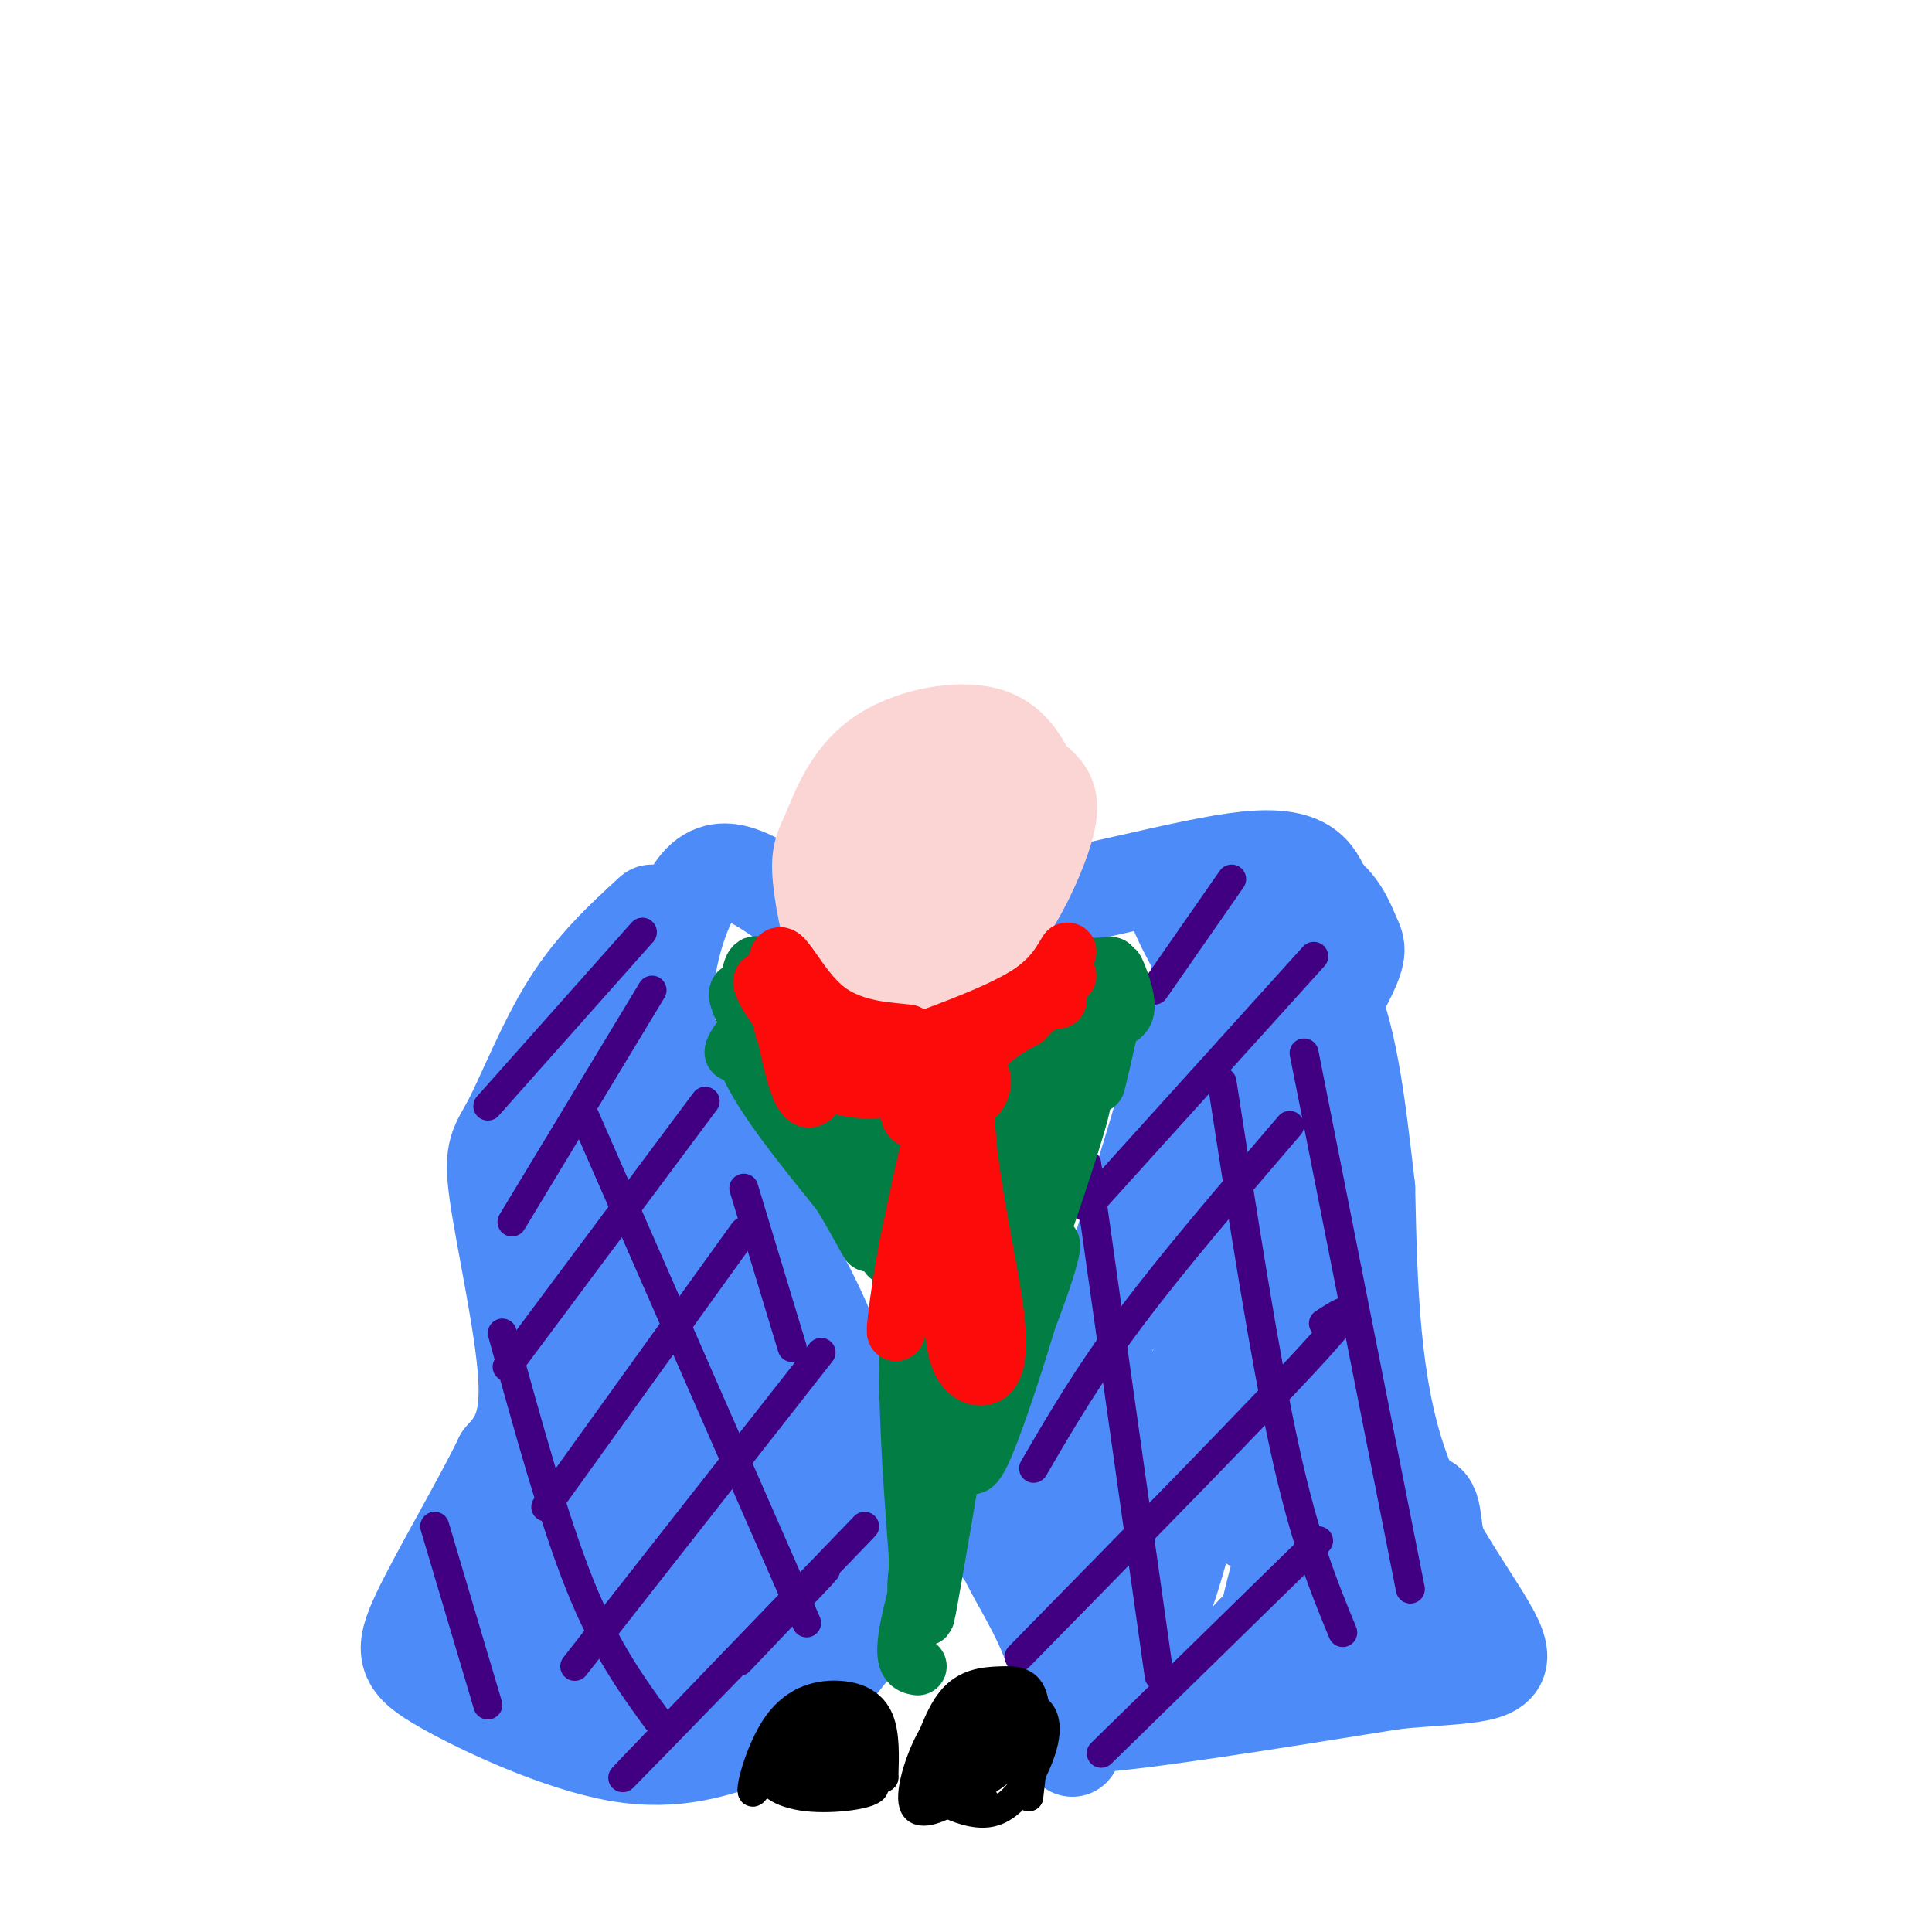 <svg viewBox='0 0 400 400' version='1.1' xmlns='http://www.w3.org/2000/svg' xmlns:xlink='http://www.w3.org/1999/xlink'><g fill='none' stroke='#4D8BF9' stroke-width='20' stroke-linecap='round' stroke-linejoin='round'><path d='M162,186c-2.967,-2.016 -5.933,-4.032 -9,-5c-3.067,-0.968 -6.234,-0.888 -9,3c-2.766,3.888 -5.129,11.585 -6,18c-0.871,6.415 -0.249,11.547 3,19c3.249,7.453 9.124,17.226 15,27'/><path d='M156,248c5.444,9.133 11.556,18.467 16,30c4.444,11.533 7.222,25.267 10,39'/><path d='M135,189c-5.973,5.491 -11.946,10.982 -17,19c-5.054,8.018 -9.190,18.561 -12,24c-2.810,5.439 -4.295,5.772 -3,15c1.295,9.228 5.370,27.351 6,38c0.630,10.649 -2.185,13.825 -5,17'/><path d='M104,302c-4.445,9.204 -13.057,23.715 -17,32c-3.943,8.285 -3.215,10.346 5,15c8.215,4.654 23.919,11.901 36,14c12.081,2.099 20.541,-0.951 29,-4'/><path d='M157,359c5.637,-0.673 5.231,-0.355 9,-5c3.769,-4.645 11.714,-14.253 15,-19c3.286,-4.747 1.912,-4.633 0,-11c-1.912,-6.367 -4.361,-19.214 -7,-17c-2.639,2.214 -5.468,19.490 -6,28c-0.532,8.510 1.234,8.255 3,8'/><path d='M171,343c2.452,-11.414 7.082,-43.948 0,-38c-7.082,5.948 -25.878,50.378 -27,51c-1.122,0.622 15.429,-42.563 11,-47c-4.429,-4.437 -29.837,29.875 -38,37c-8.163,7.125 0.918,-12.938 10,-33'/><path d='M127,313c-1.098,-3.421 -8.844,4.527 -15,13c-6.156,8.473 -10.723,17.473 -10,15c0.723,-2.473 6.736,-16.417 7,-19c0.264,-2.583 -5.219,6.195 -7,12c-1.781,5.805 0.141,8.637 3,11c2.859,2.363 6.653,4.259 11,5c4.347,0.741 9.245,0.328 15,-3c5.755,-3.328 12.367,-9.573 16,-16c3.633,-6.427 4.286,-13.038 3,-15c-1.286,-1.962 -4.510,0.725 -7,5c-2.490,4.275 -4.245,10.137 -6,16'/><path d='M137,337c-1.158,3.178 -1.054,3.124 -1,6c0.054,2.876 0.058,8.682 4,0c3.942,-8.682 11.822,-31.853 13,-36c1.178,-4.147 -4.346,10.730 -6,17c-1.654,6.270 0.562,3.933 3,3c2.438,-0.933 5.100,-0.463 8,-3c2.900,-2.537 6.039,-8.079 9,-13c2.961,-4.921 5.743,-9.219 5,-16c-0.743,-6.781 -5.010,-16.045 -7,-20c-1.990,-3.955 -1.702,-2.601 -4,0c-2.298,2.601 -7.183,6.450 -11,13c-3.817,6.550 -6.566,15.802 -8,21c-1.434,5.198 -1.553,6.342 -1,7c0.553,0.658 1.776,0.829 3,1'/><path d='M144,317c2.066,-4.418 5.730,-15.962 7,-25c1.270,-9.038 0.147,-15.571 -1,-18c-1.147,-2.429 -2.316,-0.753 -4,-1c-1.684,-0.247 -3.883,-2.415 -9,9c-5.117,11.415 -13.151,36.415 -14,39c-0.849,2.585 5.488,-17.243 9,-31c3.512,-13.757 4.201,-21.443 2,-19c-2.201,2.443 -7.291,15.016 -10,25c-2.709,9.984 -3.037,17.380 -1,14c2.037,-3.380 6.439,-17.537 9,-31c2.561,-13.463 3.280,-26.231 4,-39'/><path d='M136,240c0.519,-6.579 -0.183,-3.526 -2,-2c-1.817,1.526 -4.747,1.524 -8,9c-3.253,7.476 -6.827,22.429 -7,28c-0.173,5.571 3.056,1.762 5,-14c1.944,-15.762 2.604,-43.475 1,-48c-1.604,-4.525 -5.470,14.138 -7,28c-1.530,13.862 -0.722,22.924 1,30c1.722,7.076 4.358,12.165 7,15c2.642,2.835 5.288,3.417 7,2c1.712,-1.417 2.489,-4.833 2,-12c-0.489,-7.167 -2.245,-18.083 -4,-29'/><path d='M131,247c-0.899,-8.726 -1.148,-16.042 0,-8c1.148,8.042 3.692,31.443 6,42c2.308,10.557 4.379,8.269 6,9c1.621,0.731 2.790,4.480 3,-2c0.210,-6.480 -0.540,-23.189 -2,-25c-1.460,-1.811 -3.628,11.278 -4,20c-0.372,8.722 1.054,13.079 4,6c2.946,-7.079 7.413,-25.594 8,-29c0.587,-3.406 -2.707,8.297 -6,20'/><path d='M146,280c0.406,10.979 4.423,28.425 -1,32c-5.423,3.575 -20.284,-6.721 -27,-10c-6.716,-3.279 -5.285,0.460 -5,4c0.285,3.540 -0.575,6.880 3,10c3.575,3.120 11.586,6.019 18,6c6.414,-0.019 11.233,-2.955 15,-11c3.767,-8.045 6.484,-21.198 7,-33c0.516,-11.802 -1.169,-22.255 -3,-25c-1.831,-2.745 -3.809,2.216 -4,9c-0.191,6.784 1.404,15.392 3,24'/><path d='M152,286c2.689,12.444 7.911,31.556 8,34c0.089,2.444 -4.956,-11.778 -10,-26'/><path d='M175,184c8.200,2.956 16.400,5.911 32,4c15.600,-1.911 38.600,-8.689 51,-10c12.400,-1.311 14.200,2.844 16,7'/><path d='M274,185c3.714,2.929 5.000,6.750 6,9c1.000,2.250 1.714,2.929 -2,10c-3.714,7.071 -11.857,20.536 -20,34'/><path d='M258,238c-10.976,14.619 -28.417,34.167 -36,47c-7.583,12.833 -5.310,18.952 -3,28c2.310,9.048 4.655,21.024 7,33'/><path d='M226,346c-1.711,7.978 -9.489,11.422 0,11c9.489,-0.422 36.244,-4.711 63,-9'/><path d='M289,348c15.607,-1.464 23.125,-0.625 21,-7c-2.125,-6.375 -13.893,-19.964 -20,-37c-6.107,-17.036 -6.554,-37.518 -7,-58'/><path d='M283,246c-2.060,-17.702 -3.708,-32.958 -9,-43c-5.292,-10.042 -14.226,-14.869 -19,-17c-4.774,-2.131 -5.387,-1.565 -6,-1'/><path d='M249,185c-2.488,-0.681 -5.708,-1.884 -6,0c-0.292,1.884 2.344,6.853 4,10c1.656,3.147 2.330,4.470 -1,17c-3.330,12.530 -10.665,36.265 -18,60'/><path d='M228,272c-2.433,10.043 0.484,5.151 6,-4c5.516,-9.151 13.631,-22.561 18,-30c4.369,-7.439 4.992,-8.906 6,-17c1.008,-8.094 2.402,-22.815 2,-28c-0.402,-5.185 -2.599,-0.834 -4,2c-1.401,2.834 -2.004,4.151 -3,11c-0.996,6.849 -2.383,19.228 -2,24c0.383,4.772 2.538,1.935 4,-2c1.462,-3.935 2.231,-8.967 3,-14'/><path d='M258,214c-9.216,17.813 -33.755,69.346 -43,90c-9.245,20.654 -3.198,10.428 -1,9c2.198,-1.428 0.545,5.943 5,0c4.455,-5.943 15.019,-25.201 16,-24c0.981,1.201 -7.620,22.862 -11,34c-3.380,11.138 -1.537,11.754 0,12c1.537,0.246 2.769,0.123 4,0'/><path d='M228,335c3.555,-7.449 10.444,-26.071 11,-31c0.556,-4.929 -5.221,3.836 -9,11c-3.779,7.164 -5.560,12.726 -6,18c-0.440,5.274 0.460,10.260 1,13c0.540,2.740 0.719,3.235 3,4c2.281,0.765 6.664,1.802 12,1c5.336,-0.802 11.626,-3.442 19,-10c7.374,-6.558 15.831,-17.035 12,-14c-3.831,3.035 -19.952,19.581 -23,25c-3.048,5.419 6.976,-0.291 17,-6'/><path d='M265,346c9.867,-6.280 26.034,-18.979 29,-19c2.966,-0.021 -7.270,12.636 -11,18c-3.730,5.364 -0.954,3.437 3,-1c3.954,-4.437 9.087,-11.382 11,-16c1.913,-4.618 0.605,-6.908 0,-11c-0.605,-4.092 -0.509,-9.986 -7,-2c-6.491,7.986 -19.569,29.853 -22,28c-2.431,-1.853 5.784,-27.427 14,-53'/><path d='M282,290c-3.641,7.250 -19.744,51.874 -20,48c-0.256,-3.874 15.333,-56.244 15,-60c-0.333,-3.756 -16.590,41.104 -18,37c-1.410,-4.104 12.026,-57.173 13,-66c0.974,-8.827 -10.513,26.586 -22,62'/><path d='M250,311c4.161,-11.785 25.562,-72.247 23,-70c-2.562,2.247 -29.087,67.202 -35,78c-5.913,10.798 8.786,-32.563 17,-56c8.214,-23.438 9.944,-26.952 3,-4c-6.944,22.952 -22.562,72.372 -24,79c-1.438,6.628 11.303,-29.535 16,-42c4.697,-12.465 1.348,-1.233 -2,10'/><path d='M248,306c-2.670,11.298 -8.344,34.544 -12,32c-3.656,-2.544 -5.292,-30.877 -10,-38c-4.708,-7.123 -12.488,6.965 -16,14c-3.512,7.035 -2.756,7.018 -2,7'/><path d='M208,321c1.467,4.067 6.133,10.733 9,18c2.867,7.267 3.933,15.133 5,23'/></g>
<g fill='none' stroke='#400081' stroke-width='6' stroke-linecap='round' stroke-linejoin='round'><path d='M133,193c0.000,0.000 -32.000,36.000 -32,36'/><path d='M135,205c0.000,0.000 -29.000,48.000 -29,48'/><path d='M146,228c0.000,0.000 -41.000,55.000 -41,55'/><path d='M154,255c0.000,0.000 -41.000,57.000 -41,57'/><path d='M170,280c0.000,0.000 -51.000,65.000 -51,65'/><path d='M179,316c-25.778,26.756 -51.556,53.511 -50,52c1.556,-1.511 30.444,-31.289 39,-40c8.556,-8.711 -3.222,3.644 -15,16'/><path d='M90,316c0.000,0.000 11.000,37.000 11,37'/><path d='M104,276c5.333,19.333 10.667,38.667 16,52c5.333,13.333 10.667,20.667 16,28'/><path d='M121,231c0.000,0.000 46.000,105.000 46,105'/><path d='M154,246c0.000,0.000 10.000,33.000 10,33'/><path d='M255,182c0.000,0.000 -16.000,23.000 -16,23'/><path d='M272,198c0.000,0.000 -47.000,52.000 -47,52'/><path d='M267,233c-12.083,14.083 -24.167,28.167 -33,40c-8.833,11.833 -14.417,21.417 -20,31'/><path d='M274,274c4.250,-2.750 8.500,-5.500 -2,6c-10.500,11.500 -35.750,37.250 -61,63'/><path d='M273,319c0.000,0.000 -45.000,44.000 -45,44'/><path d='M225,241c0.000,0.000 15.000,106.000 15,106'/><path d='M253,224c4.417,28.500 8.833,57.000 13,76c4.167,19.000 8.083,28.500 12,38'/><path d='M270,218c0.000,0.000 22.000,111.000 22,111'/></g>
<g fill='none' stroke='#000000' stroke-width='6' stroke-linecap='round' stroke-linejoin='round'><path d='M163,369c-1.241,-1.526 -2.482,-3.053 -2,-6c0.482,-2.947 2.686,-7.316 7,-6c4.314,1.316 10.738,8.316 11,8c0.262,-0.316 -5.640,-7.947 -9,-11c-3.360,-3.053 -4.180,-1.526 -5,0'/><path d='M165,354c-2.938,4.591 -7.782,16.070 -9,17c-1.218,0.930 1.189,-8.689 5,-14c3.811,-5.311 9.026,-6.315 13,-6c3.974,0.315 6.707,1.947 8,5c1.293,3.053 1.147,7.526 1,12'/><path d='M183,368c-0.994,1.141 -3.979,-2.006 -9,-3c-5.021,-0.994 -12.078,0.167 -14,2c-1.922,1.833 1.290,4.340 7,5c5.710,0.660 13.917,-0.526 14,-2c0.083,-1.474 -7.959,-3.237 -16,-5'/><path d='M165,365c-2.302,0.102 -0.058,2.856 3,3c3.058,0.144 6.929,-2.322 9,-4c2.071,-1.678 2.343,-2.567 2,-4c-0.343,-1.433 -1.302,-3.408 -4,-2c-2.698,1.408 -7.135,6.200 -9,9c-1.865,2.800 -1.157,3.607 2,2c3.157,-1.607 8.763,-5.630 10,-9c1.237,-3.370 -1.895,-6.089 -5,-5c-3.105,1.089 -6.182,5.985 -7,9c-0.818,3.015 0.623,4.147 2,4c1.377,-0.147 2.688,-1.574 4,-3'/><path d='M172,365c1.248,-1.585 2.368,-4.049 2,-6c-0.368,-1.951 -2.222,-3.389 -4,-4c-1.778,-0.611 -3.479,-0.395 -5,1c-1.521,1.395 -2.863,3.970 -2,6c0.863,2.030 3.932,3.515 7,5'/><path d='M190,369c2.042,-6.732 4.083,-13.464 7,-17c2.917,-3.536 6.708,-3.875 10,-4c3.292,-0.125 6.083,-0.036 7,4c0.917,4.036 -0.042,12.018 -1,20'/><path d='M213,372c-1.025,-0.120 -3.087,-10.420 -5,-15c-1.913,-4.580 -3.676,-3.440 -6,-3c-2.324,0.440 -5.210,0.181 -8,4c-2.790,3.819 -5.486,11.715 -5,15c0.486,3.285 4.153,1.960 8,0c3.847,-1.960 7.873,-4.556 11,-7c3.127,-2.444 5.354,-4.738 5,-7c-0.354,-2.262 -3.287,-4.494 -7,-2c-3.713,2.494 -8.204,9.712 -8,12c0.204,2.288 5.102,-0.356 10,-3'/><path d='M208,366c2.981,-2.330 5.434,-6.656 4,-8c-1.434,-1.344 -6.755,0.293 -10,2c-3.245,1.707 -4.416,3.486 -5,6c-0.584,2.514 -0.582,5.765 2,5c2.582,-0.765 7.744,-5.546 10,-8c2.256,-2.454 1.605,-2.581 0,-4c-1.605,-1.419 -4.163,-4.131 -7,-2c-2.837,2.131 -5.954,9.104 -5,11c0.954,1.896 5.977,-1.286 9,-4c3.023,-2.714 4.045,-4.962 2,-6c-2.045,-1.038 -7.156,-0.868 -10,0c-2.844,0.868 -3.422,2.434 -4,4'/><path d='M194,362c-1.322,1.994 -2.626,4.978 -3,7c-0.374,2.022 0.184,3.081 4,2c3.816,-1.081 10.892,-4.301 14,-7c3.108,-2.699 2.250,-4.878 0,-6c-2.250,-1.122 -5.892,-1.189 -8,1c-2.108,2.189 -2.683,6.634 -2,9c0.683,2.366 2.625,2.653 6,0c3.375,-2.653 8.183,-8.247 8,-11c-0.183,-2.753 -5.357,-2.664 -8,-1c-2.643,1.664 -2.755,4.904 -2,6c0.755,1.096 2.378,0.048 4,-1'/><path d='M207,361c1.393,-2.576 2.875,-8.515 0,-10c-2.875,-1.485 -10.107,1.483 -9,2c1.107,0.517 10.555,-1.418 15,0c4.445,1.418 3.889,6.190 2,11c-1.889,4.810 -5.111,9.660 -9,11c-3.889,1.340 -8.444,-0.830 -13,-3'/><path d='M193,372c-0.333,-0.333 5.333,0.333 11,1'/></g>
<g fill='none' stroke='#FBD4D4' stroke-width='20' stroke-linecap='round' stroke-linejoin='round'><path d='M194,170c-0.962,-1.367 -1.924,-2.735 -4,0c-2.076,2.735 -5.266,9.571 -6,15c-0.734,5.429 0.989,9.450 2,12c1.011,2.550 1.311,3.630 5,2c3.689,-1.630 10.767,-5.970 15,-10c4.233,-4.030 5.620,-7.749 5,-13c-0.620,-5.251 -3.246,-12.032 -5,-15c-1.754,-2.968 -2.636,-2.123 -5,-2c-2.364,0.123 -6.211,-0.477 -10,4c-3.789,4.477 -7.521,14.031 -9,19c-1.479,4.969 -0.706,5.352 0,8c0.706,2.648 1.344,7.559 6,8c4.656,0.441 13.330,-3.588 18,-8c4.670,-4.412 5.335,-9.206 6,-14'/><path d='M212,176c0.149,-6.466 -2.478,-15.629 -5,-20c-2.522,-4.371 -4.937,-3.948 -7,-4c-2.063,-0.052 -3.772,-0.579 -8,3c-4.228,3.579 -10.974,11.265 -13,20c-2.026,8.735 0.670,18.519 2,23c1.330,4.481 1.296,3.657 3,4c1.704,0.343 5.145,1.852 10,-1c4.855,-2.852 11.123,-10.064 13,-18c1.877,-7.936 -0.639,-16.594 -2,-21c-1.361,-4.406 -1.569,-4.559 -3,-6c-1.431,-1.441 -4.085,-4.170 -8,-2c-3.915,2.170 -9.093,9.238 -12,16c-2.907,6.762 -3.545,13.218 -3,18c0.545,4.782 2.272,7.891 4,11'/><path d='M183,199c2.393,2.161 6.375,2.062 11,0c4.625,-2.062 9.893,-6.089 13,-10c3.107,-3.911 4.052,-7.708 4,-11c-0.052,-3.292 -1.101,-6.081 -2,-8c-0.899,-1.919 -1.648,-2.969 -4,-4c-2.352,-1.031 -6.308,-2.044 -10,0c-3.692,2.044 -7.118,7.144 -9,12c-1.882,4.856 -2.218,9.468 -1,12c1.218,2.532 3.990,2.984 7,2c3.010,-0.984 6.259,-3.403 8,-8c1.741,-4.597 1.974,-11.371 1,-14c-0.974,-2.629 -3.155,-1.115 -6,2c-2.845,3.115 -6.353,7.829 -8,11c-1.647,3.171 -1.431,4.798 0,6c1.431,1.202 4.078,1.977 6,2c1.922,0.023 3.121,-0.708 5,-3c1.879,-2.292 4.440,-6.146 7,-10'/><path d='M205,178c-0.020,-3.132 -3.570,-5.961 -7,-5c-3.430,0.961 -6.741,5.713 -9,10c-2.259,4.287 -3.464,8.108 -1,8c2.464,-0.108 8.599,-4.146 12,-8c3.401,-3.854 4.067,-7.524 4,-11c-0.067,-3.476 -0.868,-6.757 -3,-10c-2.132,-3.243 -5.596,-6.449 -9,-6c-3.404,0.449 -6.747,4.553 -10,10c-3.253,5.447 -6.414,12.236 -8,17c-1.586,4.764 -1.596,7.504 0,10c1.596,2.496 4.798,4.748 8,7'/><path d='M182,200c3.124,1.366 6.936,1.281 11,-2c4.064,-3.281 8.382,-9.759 11,-13c2.618,-3.241 3.536,-3.244 4,-8c0.464,-4.756 0.475,-14.264 -2,-19c-2.475,-4.736 -7.436,-4.698 -13,-3c-5.564,1.698 -11.733,5.057 -15,12c-3.267,6.943 -3.634,17.472 -4,28'/><path d='M174,195c-1.565,1.779 -3.477,-7.772 -4,-13c-0.523,-5.228 0.344,-6.133 2,-10c1.656,-3.867 4.100,-10.695 10,-15c5.900,-4.305 15.257,-6.087 21,-5c5.743,1.087 7.871,5.044 10,9'/><path d='M213,161c2.786,2.274 4.750,3.458 4,8c-0.750,4.542 -4.214,12.440 -7,17c-2.786,4.560 -4.893,5.780 -7,7'/></g>
<g fill='none' stroke='#027D44' stroke-width='12' stroke-linecap='round' stroke-linejoin='round'><path d='M163,209c-5.067,4.556 -10.133,9.111 -11,9c-0.867,-0.111 2.467,-4.889 5,-7c2.533,-2.111 4.267,-1.556 6,-1'/><path d='M163,210c-1.956,0.067 -9.844,0.733 -9,7c0.844,6.267 10.422,18.133 20,30'/><path d='M174,247c4.985,8.195 7.446,13.682 5,8c-2.446,-5.682 -9.800,-22.533 -13,-31c-3.200,-8.467 -2.246,-8.549 0,-9c2.246,-0.451 5.785,-1.272 6,-2c0.215,-0.728 -2.892,-1.364 -6,-2'/><path d='M166,211c3.167,0.667 14.083,3.333 25,6'/><path d='M191,217c6.250,1.583 9.375,2.542 14,0c4.625,-2.542 10.750,-8.583 11,-10c0.250,-1.417 -5.375,1.792 -11,5'/><path d='M205,212c-4.422,1.933 -9.978,4.267 -8,3c1.978,-1.267 11.489,-6.133 21,-11'/><path d='M218,204c4.167,-2.000 4.083,-1.500 4,-1'/><path d='M222,203c-0.267,-0.556 -2.933,-1.444 -2,-2c0.933,-0.556 5.467,-0.778 10,-1'/><path d='M230,200c0.711,5.933 -2.511,21.267 -3,24c-0.489,2.733 1.756,-7.133 4,-17'/><path d='M231,207c0.429,-4.440 -0.500,-7.042 0,-6c0.500,1.042 2.429,5.726 2,8c-0.429,2.274 -3.214,2.137 -6,2'/><path d='M163,211c-2.333,-5.000 -4.667,-10.000 -6,-11c-1.333,-1.000 -1.667,2.000 -2,5'/><path d='M155,205c-1.111,0.511 -2.889,-0.711 -2,2c0.889,2.711 4.444,9.356 8,16'/><path d='M161,223c4.489,4.844 11.711,8.956 16,15c4.289,6.044 5.644,14.022 7,22'/><path d='M223,225c2.802,-7.518 5.604,-15.037 2,-6c-3.604,9.037 -13.616,34.628 -13,34c0.616,-0.628 11.858,-27.477 12,-25c0.142,2.477 -10.817,34.279 -12,37c-1.183,2.721 7.408,-23.640 16,-50'/><path d='M228,215c-0.089,-4.384 -8.313,9.654 -14,22c-5.687,12.346 -8.838,22.998 -7,21c1.838,-1.998 8.664,-16.648 12,-26c3.336,-9.352 3.182,-13.407 3,-16c-0.182,-2.593 -0.390,-3.723 -4,4c-3.610,7.723 -10.620,24.300 -14,35c-3.380,10.700 -3.129,15.525 0,10c3.129,-5.525 9.138,-21.398 13,-33c3.862,-11.602 5.578,-18.931 3,-18c-2.578,0.931 -9.451,10.123 -14,19c-4.549,8.877 -6.775,17.438 -9,26'/><path d='M197,259c-0.192,2.826 3.828,-3.108 8,-14c4.172,-10.892 8.497,-26.742 5,-24c-3.497,2.742 -14.817,24.075 -16,27c-1.183,2.925 7.772,-12.558 11,-21c3.228,-8.442 0.730,-9.843 -3,-6c-3.730,3.843 -8.692,12.931 -11,17c-2.308,4.069 -1.961,3.118 -1,4c0.961,0.882 2.536,3.597 4,0c1.464,-3.597 2.817,-13.507 3,-18c0.183,-4.493 -0.805,-3.569 -2,-2c-1.195,1.569 -2.598,3.785 -4,6'/><path d='M191,228c-1.892,3.760 -4.622,10.159 -4,11c0.622,0.841 4.596,-3.875 4,-8c-0.596,-4.125 -5.762,-7.660 -8,-6c-2.238,1.660 -1.547,8.514 -2,8c-0.453,-0.514 -2.050,-8.395 -2,-9c0.050,-0.605 1.745,6.065 3,9c1.255,2.935 2.069,2.136 3,1c0.931,-1.136 1.980,-2.610 1,-5c-0.980,-2.390 -3.990,-5.695 -7,-9'/><path d='M179,220c-1.493,0.874 -1.727,7.557 -1,13c0.727,5.443 2.415,9.644 2,5c-0.415,-4.644 -2.932,-18.134 -2,-14c0.932,4.134 5.312,25.892 8,38c2.688,12.108 3.685,14.568 3,7c-0.685,-7.568 -3.053,-25.162 -3,-27c0.053,-1.838 2.526,12.081 5,26'/><path d='M191,268c2.510,8.442 6.283,16.546 4,10c-2.283,-6.546 -10.624,-27.741 -11,-26c-0.376,1.741 7.212,26.419 10,35c2.788,8.581 0.778,1.064 -1,-8c-1.778,-9.064 -3.322,-19.677 -4,-16c-0.678,3.677 -0.490,21.644 1,29c1.490,7.356 4.283,4.102 7,0c2.717,-4.102 5.359,-9.051 8,-14'/><path d='M205,278c3.379,-9.420 7.828,-25.968 6,-21c-1.828,4.968 -9.933,31.454 -11,39c-1.067,7.546 4.903,-3.846 10,-16c5.097,-12.154 9.322,-25.069 7,-22c-2.322,3.069 -11.191,22.121 -15,31c-3.809,8.879 -2.557,7.586 -2,10c0.557,2.414 0.419,8.534 4,0c3.581,-8.534 10.880,-31.724 11,-35c0.120,-3.276 -6.940,13.362 -14,30'/><path d='M201,294c-2.868,7.790 -3.036,12.266 -3,8c0.036,-4.266 0.278,-17.275 -1,-30c-1.278,-12.725 -4.074,-25.167 -6,-18c-1.926,7.167 -2.980,33.942 -3,35c-0.020,1.058 0.995,-23.600 1,-29c0.005,-5.400 -0.998,8.457 -1,22c-0.002,13.543 0.999,26.771 2,40'/><path d='M190,322c0.083,8.253 -0.709,8.886 0,3c0.709,-5.886 2.919,-18.290 3,-15c0.081,3.290 -1.968,22.274 -1,20c0.968,-2.274 4.953,-25.804 5,-26c0.047,-0.196 -3.844,22.944 -5,29c-1.156,6.056 0.422,-4.972 2,-16'/><path d='M194,317c-1.111,1.867 -4.889,14.533 -6,21c-1.111,6.467 0.444,6.733 2,7'/></g>
<g fill='none' stroke='#FD0A0A' stroke-width='12' stroke-linecap='round' stroke-linejoin='round'><path d='M221,197c-1.917,3.250 -3.833,6.500 -10,10c-6.167,3.500 -16.583,7.250 -27,11'/><path d='M184,218c-6.963,2.529 -10.871,3.352 -16,-1c-5.129,-4.352 -11.478,-13.878 -10,-14c1.478,-0.122 10.782,9.159 17,13c6.218,3.841 9.348,2.240 11,1c1.652,-1.240 1.826,-2.120 2,-3'/><path d='M188,214c-2.876,-0.522 -11.066,-0.328 -17,-5c-5.934,-4.672 -9.611,-14.211 -10,-10c-0.389,4.211 2.511,22.172 5,27c2.489,4.828 4.568,-3.478 4,-9c-0.568,-5.522 -3.784,-8.261 -7,-11'/><path d='M163,206c-1.577,-0.279 -2.021,4.523 0,9c2.021,4.477 6.506,8.628 12,10c5.494,1.372 11.998,-0.037 17,-2c5.002,-1.963 8.501,-4.482 12,-7'/><path d='M204,214c-5.021,3.759 -10.041,7.519 -13,11c-2.959,3.481 -3.856,6.684 -1,7c2.856,0.316 9.465,-2.253 12,-5c2.535,-2.747 0.996,-5.671 -1,-6c-1.996,-0.329 -4.449,1.937 -6,4c-1.551,2.063 -2.199,3.924 -1,4c1.199,0.076 4.246,-1.633 5,-4c0.754,-2.367 -0.785,-5.390 -3,0c-2.215,5.390 -5.108,19.195 -8,33'/><path d='M188,258c-2.093,11.083 -3.324,22.290 -2,16c1.324,-6.290 5.203,-30.078 8,-39c2.797,-8.922 4.514,-2.978 5,4c0.486,6.978 -0.257,14.989 -1,23'/><path d='M198,262c-0.374,7.002 -0.807,13.006 0,17c0.807,3.994 2.856,5.978 5,6c2.144,0.022 4.385,-1.917 3,-13c-1.385,-11.083 -6.396,-31.309 -6,-43c0.396,-11.691 6.198,-14.845 12,-18'/><path d='M212,211c3.167,-3.667 5.083,-3.833 7,-4'/><path d='M212,211c0.000,0.000 9.000,-9.000 9,-9'/></g>
</svg>